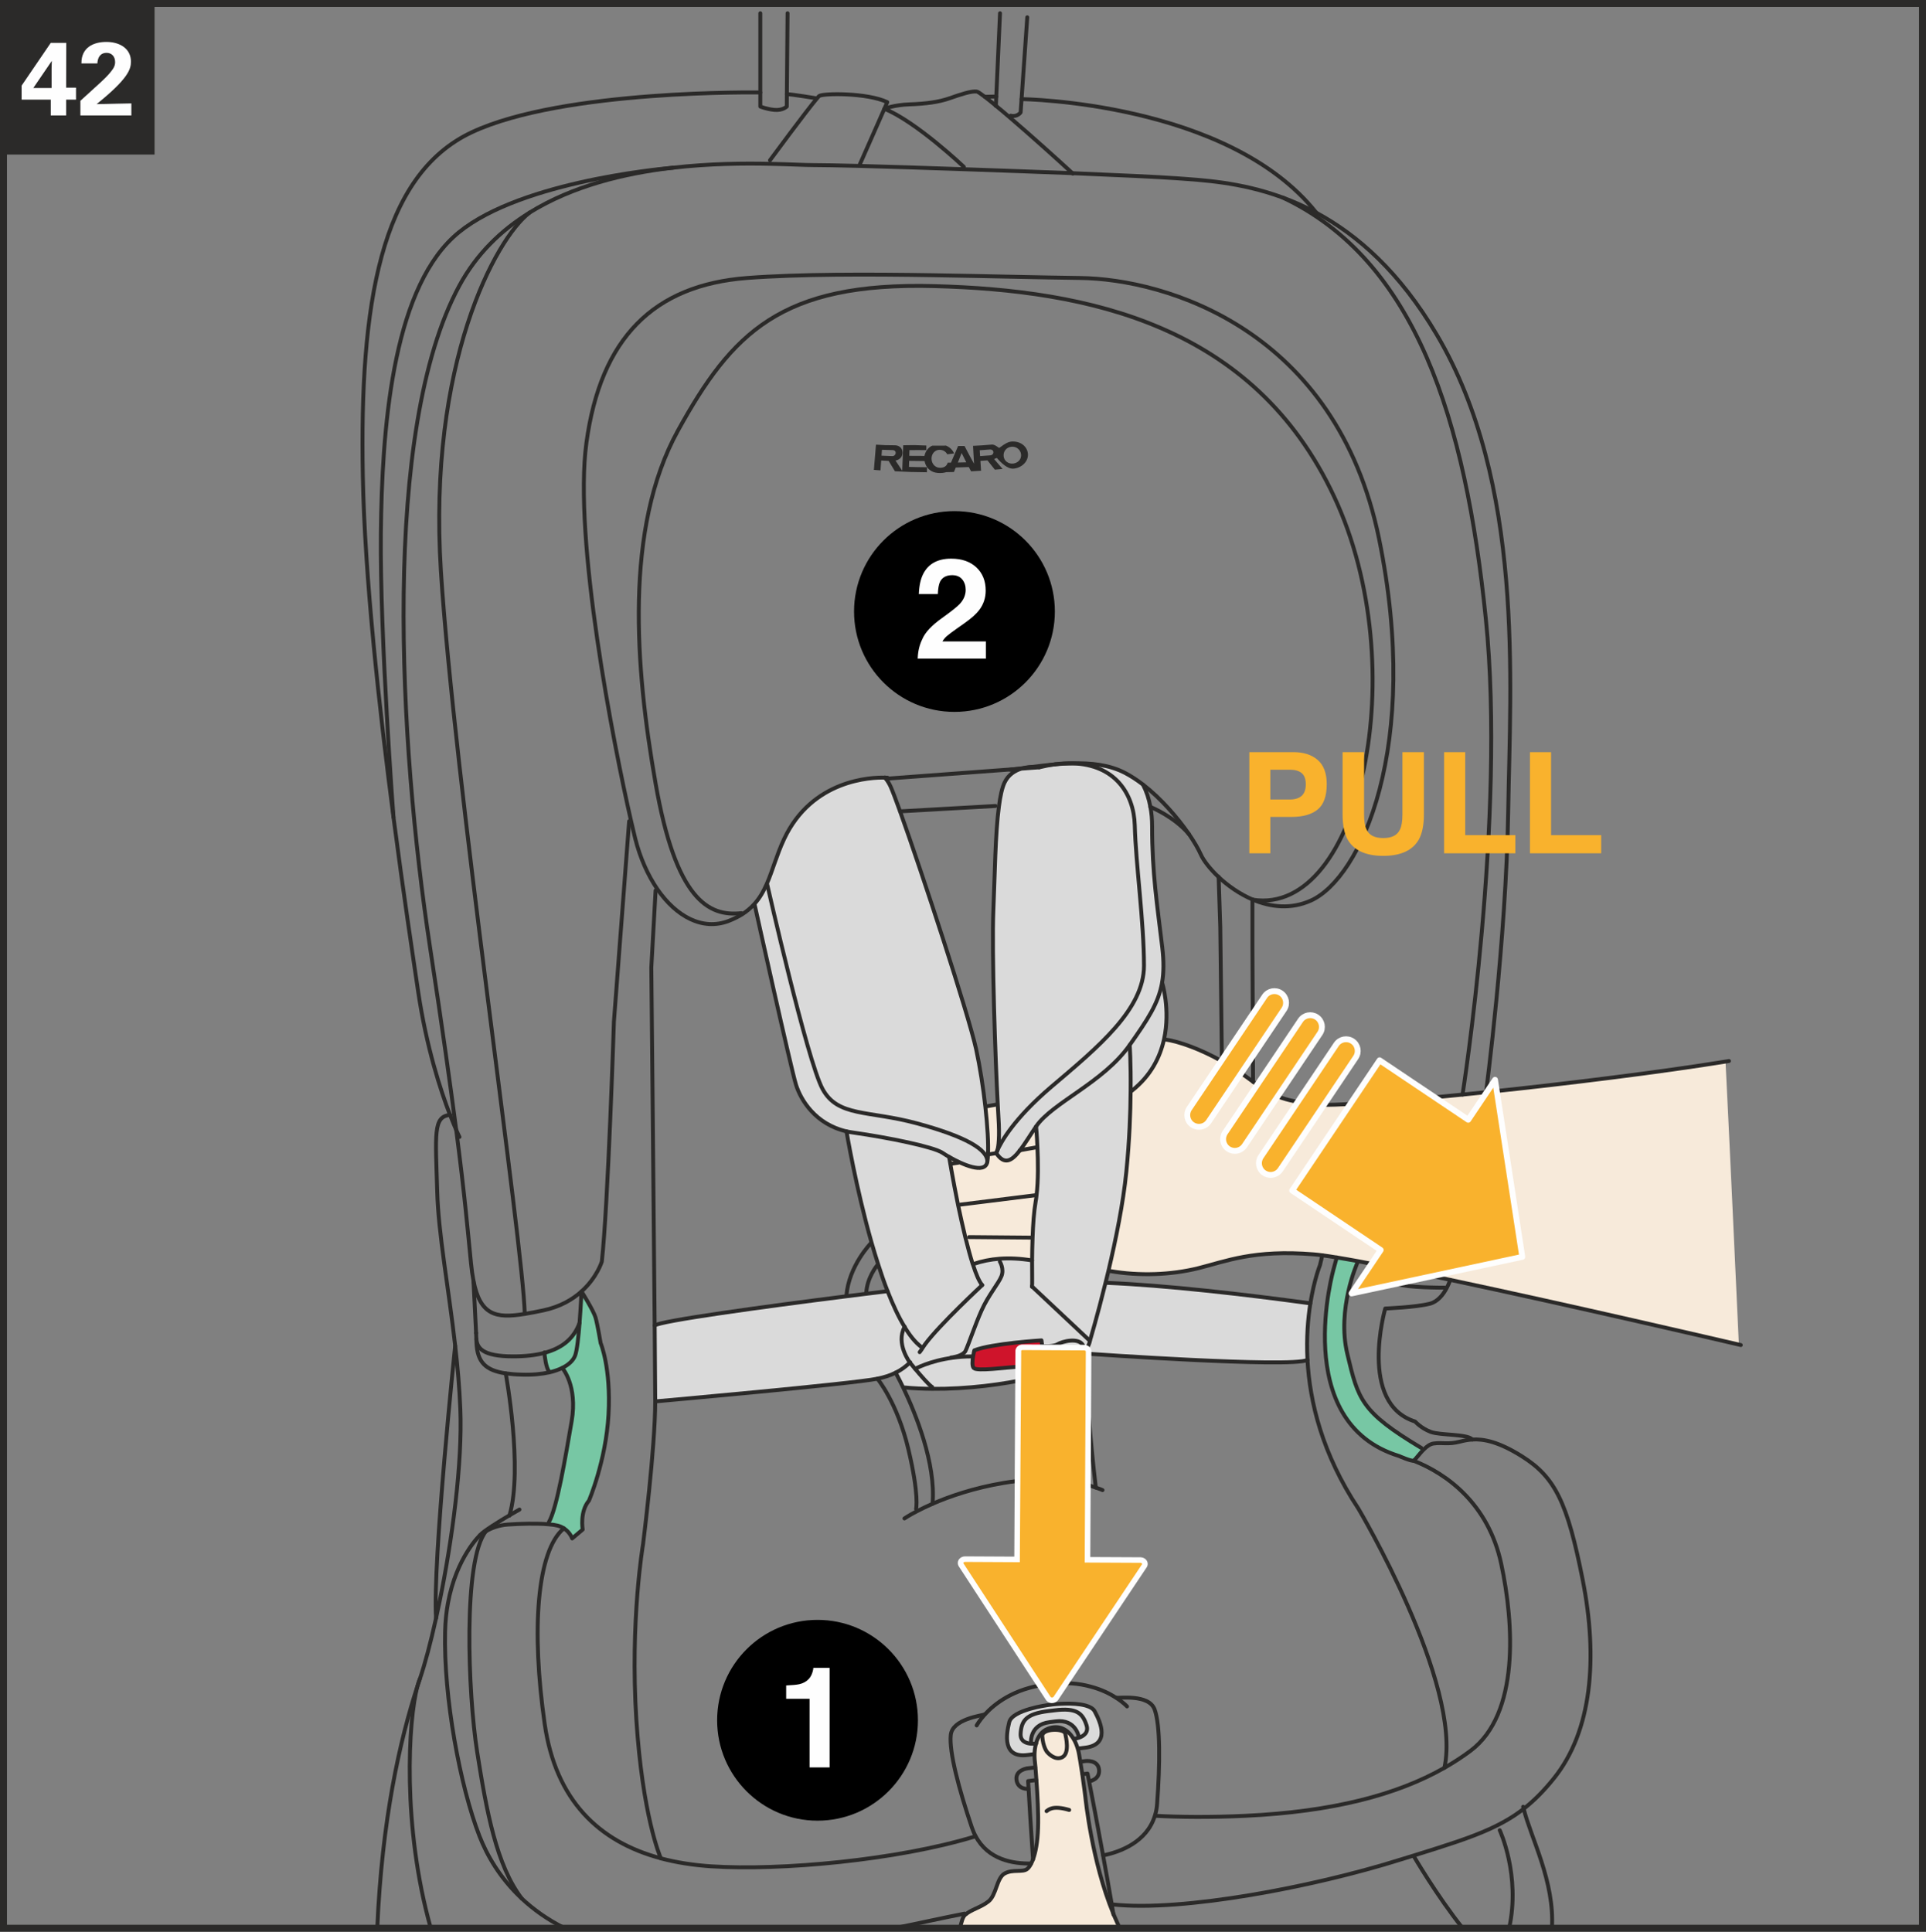 <?xml version="1.0" encoding="UTF-8"?>
<!DOCTYPE svg PUBLIC "-//W3C//DTD SVG 1.1//EN" "http://www.w3.org/Graphics/SVG/1.1/DTD/svg11.dtd">
<!-- Creator: CorelDRAW 2018 (64-Bit) -->
<svg xmlns="http://www.w3.org/2000/svg" xml:space="preserve" width="65.325mm" height="65.525mm" version="1.1" style="shape-rendering:geometricPrecision; text-rendering:geometricPrecision; image-rendering:optimizeQuality; fill-rule:evenodd; clip-rule:evenodd"
viewBox="0 0 3094.63 3104.11"
 xmlns:xlink="http://www.w3.org/1999/xlink">
 <rect x="0" y="0" width="3094.63" height="3104.11" fill="#808080" stroke="none"/>
 <defs>
  <style type="text/css">
   <![CDATA[
    .str3 {stroke:#2B2A29;stroke-width:11.18;stroke-miterlimit:4}
    .str0 {stroke:#2B2A29;stroke-width:6.27;stroke-linecap:round;stroke-linejoin:round;stroke-miterlimit:10}
    .str1 {stroke:#2B2A29;stroke-width:6.27;stroke-linecap:round;stroke-linejoin:round;stroke-miterlimit:4}
    .str2 {stroke:#FEFEFE;stroke-width:9.41;stroke-linecap:round;stroke-linejoin:round;stroke-miterlimit:10}
    .fil10 {fill:none}
    .fil5 {fill:none;fill-rule:nonzero}
    .fil9 {fill:#2B2A29}
    .fil7 {fill:#FEFEFE;fill-rule:nonzero}
    .fil0 {fill:#DADADA;fill-rule:nonzero}
    .fil4 {fill:#9E9E9D;fill-rule:nonzero}
    .fil11 {fill:#2B2A29;fill-rule:nonzero}
    .fil1 {fill:#F7EADA;fill-rule:nonzero}
    .fil8 {fill:#F9B22D;fill-rule:nonzero}
    .fil6 {fill:black;fill-rule:nonzero}
    .fil2 {fill:#CF142B;fill-rule:nonzero}
    .fil3 {fill:#77C7A4;fill-rule:nonzero}
   ]]>
  </style>
 </defs>
 <g id="Слой_x0020_1">
  <path class="fil0" d="M1321.5 1749.63c24.47,45.66 73.52,34.24 152.05,55.57 78.41,21.2 114.41,42.41 112.79,62.1 -4.03,20.2 -40.53,3.64 -61.35,-8.27 -4.39,-2.51 -8.03,-4.77 -10.55,-6.54 -14.8,-9.78 -86.68,-24.45 -143.89,-32.6 -3.51,-0.5 -7.02,-1.14 -10.41,-1.89 -50.05,-11.53 -73.51,-50.44 -81.17,-75.02 -8.16,-26.09 -66.37,-288.92 -66.37,-288.92l-1 -0.87c8.91,-9.66 15.18,-20.83 20.46,-32.87l0.5 0.25c0,0 64.36,283.27 88.94,329.06z"/>
  <path class="fil0" d="M1583.19 1778.11c3.51,31.23 5.15,59.46 4.26,77.03 -0.12,5.01 -0.5,9.04 -1.12,12.17 1.62,-19.69 -34.37,-40.9 -112.79,-62.1 -78.54,-21.33 -127.59,-9.91 -152.05,-55.57 -24.59,-45.79 -88.94,-329.06 -88.94,-329.06l-0.5 -0.25c9.41,-21.46 15.68,-46.16 27.73,-71.88 45.04,-96.35 141.13,-99.49 162.21,-98.85 0.5,0.5 1,1.12 1.39,1.76 3.01,3.76 5.51,8.02 7.64,12.67 3.15,7.02 8.41,21.07 15.19,39.76 35.13,97.87 109.77,325.8 122.18,382.01 6.28,28.86 11.41,62.1 14.8,92.34z"/>
  <path class="fil0" d="M1689.33 1746.25c-61.1,51.94 -81.42,89.94 -86.82,102.36 1.76,-6.27 3.89,-21.07 1.76,-53.31 -0.37,-5.15 -0.75,-12.17 -1.12,-20.57 -3.76,-70.88 -9.91,-244.13 -7.02,-312.89 2.37,-55.82 3.01,-122.07 8.91,-165.97 2.12,-16.56 5.01,-29.85 9.02,-38.39 6.15,-12.8 16.68,-19.19 26.97,-22.33l28.59 -2.14c8.79,-2.12 17.06,-3.76 25.1,-4.77 0.25,-0.12 0.5,-0.12 0.87,-0.12 9.16,-0.75 18.31,-1.38 27.61,-1.52 68.37,1.89 98.74,49.07 100.1,99.63 1.64,62.1 14.81,155.17 14.81,225.56 0,70.24 -73.65,130.72 -148.79,194.45z"/>
  <path class="fil0" d="M1838.12 1551.79c0,-70.38 -13.17,-163.46 -14.81,-225.57 -1.37,-50.55 -31.74,-97.73 -100.1,-99.6 2.79,-0.09 5.57,-0.13 8.35,-0.14 26.85,-0.06 53.06,3.7 75.45,15.19 10.04,5.13 20.07,11.79 29.73,19.19l-0.12 0.14c5.4,10.41 9.41,22.33 11.8,35.63 1.87,9.66 2.76,20.07 2.76,31.23 0,75.14 8.15,125.83 16.31,194.45 2.62,22.33 2.51,40.4 -0.25,56.57 -5.9,33.63 -23.35,59.6 -52.08,100.37 -42.51,60.47 -124.19,92.45 -150.41,130.84 -9.66,14.17 -18.06,28.11 -25.85,38.27 -13.42,17.43 -24.95,24.33 -38.14,4.63 0,0 0.75,-0.87 1.5,-3.88 0.13,-0.14 0.13,-0.39 0.25,-0.5 5.4,-12.42 25.72,-50.44 86.82,-102.38 75.15,-63.73 148.79,-124.19 148.79,-194.45z"/>
  <path class="fil0" d="M1658.59 1232.39c11.55,-1.5 23.72,-3.01 36.13,-4.15 -8.04,1 -16.31,2.64 -25.08,4.78 0,0 -4.53,-0.75 -11.05,-0.63z"/>
  <path class="fil0" d="M1658.59 1232.39c6.52,-0.11 11.05,0.63 11.05,0.63l-28.61 2.12c1,-0.36 2.14,-0.62 3.26,-0.87 4.65,-0.63 9.41,-1.26 14.31,-1.89z"/>
  <path class="fil0" d="M1658.59 1232.39c-4.9,0.63 -9.66,1.26 -14.31,1.89 5.15,-1.26 10.16,-1.75 14.31,-1.89z"/>
  <path class="fil0" d="M1644.29 1234.28c-1.14,0.25 -2.25,0.5 -3.26,0.89l-10.29 0.75c4.4,-0.5 8.91,-1 13.55,-1.63z"/>
  <path class="fil1" d="M1659.85 2987.73c4.01,-10.91 7.27,-27.23 8.02,-49.8 0.89,-22.58 -0.87,-54.45 -2.62,-77.53 -0.5,-8.16 -1.14,-15.19 -1.5,-20.32 -0.5,-5.53 -0.89,-8.91 -0.89,-8.91 0,0 -0.75,-5.15 -0.62,-12.42 0.12,-5.03 0.75,-11.04 2.37,-17.06 2.64,-9.8 8.04,-19.46 18.95,-23.72 18.31,-7.29 32.6,1.37 41.51,16.42 2.77,4.65 5.03,10.05 6.65,15.69 0.89,2.88 1.63,5.88 2.14,9.02 0.62,3.76 1.37,7.66 2.01,11.8 1.14,6.52 2.14,13.42 3.14,20.07 2.88,19.93 5.01,37.5 5.01,37.5 0,0 10.16,102.5 44.79,186.42 0.75,1.89 1.5,3.64 2.25,5.4 2.69,6.26 5.37,12.33 8.03,18.19l-256.6 0c2.16,-9.48 4.24,-17.58 7.69,-21.09 0.38,-0.36 0.63,-0.62 1,-0.75 8.91,-8.16 24.21,-11.28 36.77,-21.08 13.17,-10.16 13.17,-37.75 26.22,-45.04 13.04,-7.27 29.1,-1.37 36.25,-7.27 2.14,-1.64 4.26,-4.51 6.4,-8.66 1,-1.89 2,-4.26 3.01,-6.9zm23.72 -171.25c0,0 11.78,13.55 23.58,7.03 11.92,-6.65 5.52,-32.49 4.51,-37.64 -1.87,-9.04 -37.75,-8.66 -37,4.01 1.12,17.18 7.66,25.84 8.91,26.59z"/>
  <path class="fil0" d="M1777.9 2061.38c93.84,3.89 220.8,18.31 327.56,32.99 -3.89,24.46 -6.52,55.45 -4.65,90.96 -27.34,12.92 -353.39,-10.04 -353.39,-10.04l-6.77 -1.39c3.01,-3.37 5.13,-6.38 6.77,-9.14 3.51,-6.15 3.76,-10.18 3.76,-10.18 0,0 11.92,-39.5 25.22,-93.59l1.5 0.38z"/>
  <path class="fil0" d="M1816.66 1752.89c0.5,-45.54 -1.51,-73.63 -1.51,-73.63 28.73,-40.78 46.16,-66.75 52.06,-100.37 0,0 13.67,42.92 3.15,91.08 -6.27,28.48 -20.96,58.59 -51.94,82.92l-1.75 0z"/>
  <path class="fil2" d="M1565.5 2169.9c28.61,-11.17 107.9,-16.06 107.9,-16.06 0,0 0.62,4.15 1.25,9.29 0.75,7.27 1.51,16.31 0.5,18.32 -1.39,3.01 -7.03,9.41 -22.46,12.67 -3.51,0.75 -7.66,1.25 -12.3,1.62 -24.95,1.75 -70.37,8.04 -75.77,2.64 -3.01,-3.01 -2.25,-11.55 -1.12,-18.57 0.87,-5.51 2,-9.91 2,-9.91z"/>
  <path class="fil3" d="M956.93 2117.34c3.26,11.55 8.16,40.89 8.16,40.89 0,0 16.81,39.64 12.67,114.66 -4.15,74.91 -31.49,138.51 -31.49,138.51 -15.06,17.81 -10.04,46.41 -10.04,46.41l-16.93 14.31c0,0 -3.26,-9.91 -13.31,-16.19 -2.76,-1.87 -6.02,-3.38 -9.91,-4.38 -4.01,-1 -8.91,-1.75 -14.56,-2.14l0.38 -3.51c13.05,-22.33 26.84,-105.5 36.63,-162.46 9.78,-57.08 -15.06,-85.18 -15.06,-85.18l-0.11 -0.13c11.03,-5.38 18.06,-12.53 20.82,-20.19 3.01,-8.29 5.4,-30.48 7.02,-52.2 2,-25.72 3.14,-50.55 3.14,-50.55 0,0 19.32,30.73 22.58,42.15z"/>
  <path class="fil0" d="M1479.95 2164.13c-9.28,-7.02 -18.19,-18.07 -26.47,-31.99 -9.78,-15.95 -18.82,-35.63 -27.34,-57.34 -5.28,-13.42 -10.16,-27.59 -14.8,-42.15 -3.76,-11.67 -7.4,-23.58 -10.8,-35.38 -25.47,-89.33 -40.4,-179.27 -40.4,-179.27 3.39,0.75 6.9,1.39 10.41,1.89 57.2,8.15 129.1,22.82 143.89,32.6 2.51,1.77 6.15,4.03 10.55,6.54 0,0 5.9,35.5 14.42,77.39 3.51,16.81 7.54,34.76 11.67,51.82 3.89,15.68 7.91,30.6 11.91,43.27l0.13 0c5.02,15.81 10.16,27.97 15.06,33.51 0,0 -68.75,63.86 -91.58,94.84 -1.51,2.12 -2.64,3.76 -3.64,5.26l-3.01 -1z"/>
  <path class="fil0" d="M1639.9 2785.75c-0.75,12.55 9.16,15.56 16.68,16.18 3.78,0.25 6.9,0 8.04,-0.25 -1.64,6.04 -2.26,12.05 -2.39,17.06l-0.87 0c-3.28,0.38 -6.79,0.89 -10.8,1.39 -40.03,5.01 -33.88,-32.99 -28.98,-52.81 4.89,-19.95 62.35,-27.48 62.35,-27.48l7.77 -1c0,0 32.49,-3.89 52.83,1.87 6.64,1.89 12.03,4.76 14.43,9.29 9.66,17.94 24.97,53.18 -15.06,58.33 -4.01,0.5 -7.77,1 -11.16,1.39l-1 0.37c-1.64,-5.65 -3.89,-11.03 -6.65,-15.68l0.5 -0.25c0,0 3.76,-0.39 8.15,-1.89 7.15,-2.51 15.81,-8.02 12.05,-19.94 -6.28,-19.2 -15.56,-28.48 -51.44,-23.96l-10.55 1.25c-35.88,4.51 -42.65,15.93 -43.9,36.13z"/>
  <path class="fil0" d="M1462.01 2189.47c0,0 -23.21,-30.37 -8.52,-57.34 8.27,13.94 17.18,24.97 26.45,32.01l3.03 1c1,-1.5 2.12,-3.14 3.62,-5.28 22.85,-30.99 91.59,-94.85 91.59,-94.85 -4.9,-5.51 -10.03,-17.68 -15.06,-33.49l1.75 -0.62c12.55,-4.28 26.22,-7.15 41.41,-8.29l0.25 4.64c0,0 7.15,11.55 2.62,23.21 -4.38,11.53 -21.32,31.11 -31.99,55.2 -10.78,24.08 -21.46,56.2 -25.84,65.11 -3.39,6.63 -14.81,9.28 -20.2,10.28l0.13 0.63c-37.88,5.02 -60.85,17.94 -60.85,17.94 -4.89,-5.77 -8.4,-10.16 -8.4,-10.16z"/>
  <path class="fil0" d="M1451.72 2230.74c-7.4,-15.56 -12.67,-24.97 -12.67,-24.97 8.77,-4.26 16.06,-9.66 22.96,-16.31 0,0 3.51,4.4 8.39,10.16 9.04,10.8 22.85,26.72 27.36,29.11l0 3.01c-15.06,-0.12 -29.73,-0.75 -43.65,-2.14l-2.39 1.13z"/>
  <path class="fil3" d="M903.37 2198.13c-5.77,2.89 -12.67,5.26 -20.71,7.15l-0.12 -1.14c-5.26,-5.26 -7.54,-26.09 -7.79,-30.23 30.25,-8.02 47.93,-24.46 56.45,-48.16 -1.62,21.69 -4.01,43.91 -7.02,52.18 -2.76,7.66 -9.78,14.81 -20.82,20.2z"/>
  <path class="fil0" d="M1565.5 2169.9c0,0 -1.13,4.4 -2,9.91l-2.39 -0.12c-10.78,0 -20.69,0.75 -29.85,2l-0.13 -0.63c5.4,-1 16.81,-3.64 20.2,-10.28 4.38,-8.91 15.06,-41.03 25.84,-65.11 10.66,-24.1 27.61,-43.67 31.99,-55.2 4.53,-11.66 -2.62,-23.21 -2.62,-23.21l-0.25 -4.64c15.68,-1.12 32.86,-0.37 52.06,2.76 0,22.34 0.37,39.39 -0.13,41.78l-0.12 0 0.12 0.13 92.97 87.3c0,0 -0.25,4.01 -3.76,10.16l-7.15 -2.88c-7.15,-13.44 -33.87,-6.28 -41.03,-1.77 -7.15,4.39 -24.59,3.02 -24.59,3.02 -0.63,-5.14 -1.25,-9.29 -1.25,-9.29 0,0 -79.28,4.89 -107.9,16.06z"/>
  <path class="fil1" d="M2772.49 1705.85c4.64,89.69 16.14,338.98 21.44,454.26l0 0.51c-30.32,-7.06 -273.27,-63.61 -463.77,-104 -40.28,-8.66 -78.17,-16.44 -111.29,-22.96 -13.3,-2.64 -25.72,-5.01 -37.25,-7.15 -12.44,-2.25 -23.72,-4.26 -33.76,-5.9 -8.77,-1.37 -16.56,-2.62 -23.2,-3.51 -5.4,-0.63 -9.91,-1.26 -13.8,-1.5 -96.59,-7.91 -141.02,11.16 -185.29,22.21 -44.42,11.03 -95.09,12.67 -141.13,4.76l-3.28 -1.14c11.68,-49.55 23.6,-107.87 28.61,-158.56 5.01,-50.19 6.65,-95.22 6.9,-129.97l1.75 0c30.99,-24.33 45.66,-54.45 51.94,-82.92l1.26 0.25c23.44,3.26 57.82,16.06 91.7,35 14.17,7.9 28.22,16.95 41.39,26.72 3.01,2.27 5.9,4.39 8.66,6.28l0 0.12c37.88,27.36 53.58,30.48 102.25,36.38 23.46,2.89 118.42,-4.15 234.36,-15.81 12.28,-1.25 24.95,-2.51 37.75,-3.88 131.98,-13.8 282.77,-32.62 384.77,-49.18z"/>
  <path class="fil0" d="M1462.01 2189.47c-6.9,6.65 -14.17,12.05 -22.96,16.31 -8.16,4.15 -17.57,7.27 -29.23,9.66 -39.26,8.16 -357.04,36.5 -357.04,36.5 0,-17.06 -0.36,-62.22 -0.87,-121.93 7.27,-7.27 176.63,-30.48 308.24,-47.05 10.91,-1.38 21.57,-2.76 31.85,-4.01 11.91,-1.39 23.35,-2.89 34.13,-4.15 8.54,21.71 17.56,41.39 27.36,57.32 -14.69,26.97 8.52,57.34 8.52,57.34z"/>
  <path class="fil1" d="M1524.99 1859.03c20.82,11.91 57.34,28.48 61.35,8.27 0.62,-3.13 1,-7.13 1.12,-12.17l13.31 -2.12c13.17,19.69 24.71,12.79 38.14,-4.65l26.09 -4.65 1.89 -0.11c1.14,22.69 1.51,52.94 -1.38,77.02l-0.87 -0.13 -121.31 15.19 -3.89 0.75c-8.52,-41.92 -14.42,-77.41 -14.42,-77.41z"/>
  <path class="fil3" d="M2283.72 2326.72l4.15 2.25c-8.04,7.79 -14.31,17.57 -16.81,18.2 -3.89,1 -23.21,-7.54 -23.21,-7.54 -176.13,-54.06 -104.75,-301.59 -104.75,-301.59l4.76 -17.43c10.04,1.62 21.32,3.63 33.76,5.9l-0.38 2.12c0,0 -33.74,74.52 -16.31,147.28 17.45,72.77 21.57,92.59 118.81,150.79z"/>
  <path class="fil0" d="M1815.16 1679.26c0,0 2,28.11 1.51,73.63 -0.25,34.76 -1.89,79.8 -6.9,129.97 -5.02,50.69 -16.93,109.03 -28.59,158.59 -1.64,6.76 -3.15,13.28 -4.78,19.57 -13.29,54.06 -25.2,93.59 -25.2,93.59l-92.97 -87.32c0.13,-0.12 0,-0.12 0,-0.12 0.5,-2.39 0.13,-19.46 0.13,-41.78 0.12,-11.29 0.25,-23.96 0.75,-36.63 0.75,-20.7 2.12,-41.53 4.88,-57.45 0.63,-3.39 1.14,-6.9 1.52,-10.66 2.88,-24.08 2.51,-54.33 1.37,-77.02 -0.75,-19.46 -2.12,-33.51 -2.12,-33.51 26.21,-38.39 107.88,-70.38 150.41,-130.84z"/>
  <path class="fil0" d="M1747.41 2164.76c-1.64,2.76 -3.76,5.77 -6.77,9.16 -4.15,4.51 -9.79,9.66 -17.57,14.81l0 0.12c-3.89,2.51 -8.15,5.14 -13.18,7.78 -11.53,6.27 -30.1,12.28 -52.81,17.68l-4.4 -20.19c15.44,-3.27 21.1,-9.66 22.46,-12.68 1,-2.01 0.25,-11.03 -0.5,-18.32 0,0 17.45,1.39 24.58,-3.01 7.15,-4.51 33.88,-11.66 41.03,1.76l7.15 2.89z"/>
  <path class="fil0" d="M1745.78 2772.32c3.76,11.92 -4.9,17.43 -12.05,19.95l-0.25 -0.75c0,0 -4.26,-29.62 -37.38,-25.47l-9.66 1.26c-33.1,4.13 -29.85,33.88 -29.85,33.88l0 0.75c-7.54,-0.64 -17.45,-3.65 -16.69,-16.2 1.25,-20.19 8.03,-31.6 43.92,-36.13l10.53 -1.26c35.88,-4.51 45.18,4.78 51.44,23.97z"/>
  <path class="fil4" d="M1733.49 2791.52l0.25 0.75c-4.39,1.51 -8.15,1.89 -8.15,1.89l-0.5 0.25c-8.91,-15.06 -23.21,-23.72 -41.53,-16.45 -10.91,4.28 -16.32,13.94 -18.94,23.72 -1.14,0.25 -4.26,0.5 -8.04,0.25l0 -0.75c0,0 -3.26,-29.73 29.86,-33.87l9.66 -1.26c33.12,-4.15 37.39,25.47 37.39,25.47z"/>
  <path class="fil1" d="M1711.66 2785.87c1,5.15 7.4,30.99 -4.51,37.64 -11.8,6.52 -23.6,-7.02 -23.6,-7.02 -1.26,-0.75 -7.77,-9.41 -8.89,-26.6 -0.77,-12.67 35.11,-13.04 37,-4.01z"/>
  <path class="fil1" d="M1666.87 1843.6l-1.89 0.13 -26.09 4.63c7.77,-10.16 16.18,-24.08 25.84,-38.25 0,0 1.39,14.04 2.14,33.49z"/>
  <path class="fil1" d="M1664.61 1920.5l0.89 0.13c-0.38,3.76 -0.89,7.27 -1.52,10.66 -2.76,15.93 -4.13,36.75 -4.88,57.46l-1 0 -100.99 -0.89 -6.04 0.38c-4.13,-17.06 -8.14,-35.01 -11.66,-51.83l3.89 -0.75 121.31 -15.17z"/>
  <path class="fil1" d="M1658.09 1988.75l1 0c-0.5,12.67 -0.62,25.34 -0.75,36.63 -19.2,-3.14 -36.38,-3.89 -52.06,-2.76 -15.19,1.12 -28.86,4.01 -41.39,8.27l-1.77 0.63 -0.12 0c-4.01,-12.67 -8.02,-27.61 -11.91,-43.28l6.02 -0.38 100.99 0.89z"/>
  <path class="fil0" d="M1652.69 2194.11l4.4 20.2c-44.04,10.41 -103.75,17.93 -159.33,17.43l0 -3.01c-4.51,-2.39 -18.31,-18.31 -27.34,-29.11 0,0 22.96,-12.92 60.85,-17.93 9.16,-1.26 19.07,-2.01 29.85,-2.01l2.39 0.12c-1.13,7.03 -1.89,15.56 1.12,18.57 5.4,5.4 50.82,-0.87 75.77,-2.62 4.65,-0.39 8.79,-0.89 12.3,-1.64z"/>
  <path class="fil1" d="M1604.27 1795.3c2.14,32.24 0,47.05 -1.75,53.31 -0.13,0.13 -0.13,0.38 -0.25,0.5 -1.14,2.52 -1.51,3.89 -1.51,3.89l-13.3 2.14c0.89,-17.57 -0.75,-45.79 -4.26,-77.03l1.62 -0.25 17.45 -3.15 0.87 0c0.38,8.41 0.75,15.42 1.14,20.57z"/>
  <path class="fil5 str0" d="M1237.2 257.5c0,0 58.59,-79.53 75.27,-99.1 1.75,-2.26 3.14,-3.64 3.76,-4.15 6.29,-4.51 77.16,-5.4 109.4,9.91l-4.64 10.66 -39.26 88.94"/>
  <path class="fil5 str0" d="M1600.13 169.93c6.65,5.4 14.06,11.66 21.83,18.31 35.13,30.12 78.53,69.12 101.12,90.08 0.25,0.25 0.37,0.5 0.62,0.62"/>
  <path class="fil5 str0" d="M1548.7 268.16c0,0 -76.41,-72.63 -127.71,-93.34 0,0 15.44,-6.27 40.64,-7.15 25.1,-0.87 46.68,-3.51 64.61,-9.91 17.94,-6.26 34.12,-11.66 43.03,-10.66 1.63,0.13 6.26,3.26 13.05,8.4 4.89,3.76 10.91,8.66 17.81,14.31"/>
  <path class="fil5 str0" d="M2349.96 1758.91c0,0 70.13,-444.22 37.39,-764.63 -32.74,-320.16 -112.27,-575.45 -326.31,-676.81"/>
  <path class="fil5 str0" d="M850.93 341.67c-54.45,41.53 -163.71,242.63 -142.52,575.84 21.34,333.45 131.98,1079.9 134.75,1193.8"/>
  <path class="fil5 str0" d="M780.92 2460.45c-6.02,3.39 -9.54,6.27 -9.54,6.27 5.28,-6.39 30.37,-21.83 47.3,-31.85 9.16,-5.4 15.94,-9.16 15.94,-9.16"/>
  <path class="fil5 str0" d="M765.37 2151.71c0.13,2.25 0.13,4.4 0.25,6.52 1.38,30.62 14.67,43.92 46.91,48.68 7.4,1 15.69,1.76 25.1,2 17.56,0.63 32.62,-0.89 45.04,-3.64 8.02,-1.87 14.92,-4.26 20.69,-7.15 11.04,-5.38 18.06,-12.53 20.82,-20.19 3.03,-8.29 5.4,-30.48 7.03,-52.19 2.01,-25.72 3.13,-50.56 3.13,-50.56 0,0 19.32,30.74 22.6,42.15 3.25,11.55 8.15,40.9 8.15,40.9 0,0 16.8,39.64 12.67,114.66 -4.15,74.9 -31.48,138.51 -31.48,138.51 -15.06,17.82 -10.04,46.41 -10.04,46.41l-16.93 14.3c0,0 -3.27,-9.91 -13.3,-16.17 -2.76,-1.89 -6.02,-3.4 -9.91,-4.4 -4.01,-1 -8.91,-1.76 -14.56,-2.14 -18.94,-1.75 -44.91,-1 -65.61,0.38 -14.92,1 -27.09,6.15 -34.88,10.53"/>
  <path class="fil5 str0" d="M760.73 2057.87c0,0 2.51,47.18 4.26,84.18"/>
  <path class="fil5 str0" d="M764.99 2142.05c0.13,3.14 0.13,6.4 0.38,9.66 1.37,13.8 8.77,27.86 59.08,27.86 19.7,0 36.38,-1.89 50.3,-5.65 30.23,-8.04 47.93,-24.46 56.45,-48.18"/>
  <path class="fil5 str0" d="M1462.51 2188.97c-0.13,0.13 -0.38,0.38 -0.5,0.5 -6.9,6.65 -14.17,12.05 -22.96,16.31 -8.16,4.15 -17.57,7.27 -29.23,9.66 -39.26,8.16 -357.04,36.5 -357.04,36.5"/>
  <path class="fil5 str0" d="M1578.18 2065.02c0,0 -68.75,63.86 -91.58,94.84 -1.5,2.14 -2.64,3.76 -3.64,5.26 -1.62,2.64 -2.88,4.65 -5.26,7.66"/>
  <path class="fil5 str0" d="M1051.9 2130.01c7.27,-7.27 176.63,-30.48 308.24,-47.05 10.91,-1.39 21.58,-2.76 31.87,-4.01 11.91,-1.38 23.33,-2.89 34.11,-4.15"/>
  <path class="fil5 str0" d="M1081.51 269.54c58.46,-6.76 113.29,-7.15 155.55,-6.27 31.24,0.62 55.7,2.01 69.76,2.01 14.17,0 40.53,0.5 74.77,1.37 45.54,1.26 104.75,3.03 166.97,5.28 58.46,2 119.69,4.26 174.51,6.38 75.02,3.15 138.38,6.04 167.36,8.16 40.89,3.03 102.36,5.9 170.23,30.87 0.13,0 0.25,0.13 0.38,0.13 17.68,6.52 35.75,14.54 54.06,24.45 65.74,35.38 133.98,94.98 193.71,196.34 140.63,238.61 117.78,557.38 114.52,765.02 -3.26,207.62 -35.63,451.75 -35.63,451.75"/>
  <path class="fil5 str0" d="M1010.88 1319.58l-24.46 322.16c0,0 -9.41,295.44 -19.44,385.52 0,0 -7.66,25.47 -32.62,47.93 -14.17,12.78 -34.13,24.7 -61.47,30.48 -10.8,2.25 -20.71,4.26 -29.73,5.65 -47.18,7.77 -71.65,1.75 -82.42,-53.45 -1.51,-8.04 -2.89,-17.2 -3.89,-27.48 -5.65,-56.59 -10.16,-109.78 -23.83,-214.79 -9.04,-69.49 -21.96,-161.96 -42.03,-293.3 -50.19,-329.31 -78.42,-831.13 47.04,-1063.22 27.73,-51.19 67.25,-89.33 112.91,-117.42 0,0 0,-0.13 0.13,-0.13 68.99,-42.79 152.05,-62.85 228.83,-71.88"/>
  <path class="fil5 str0" d="M1053.41 1430.86l-6.9 123.82c0,0 3.76,371.96 5.4,575.33 0.5,59.71 0.87,104.87 0.87,121.93 0,75.02 -19.57,229.58 -19.57,229.58 0,0 -20.94,122.45 -10.78,281.4 10.03,154.42 37.75,219.53 39.39,223.17"/>
  <path class="fil5 str0" d="M1694.72 1228.25c-12.42,1.14 -24.59,2.64 -36.14,4.15 -4.89,0.62 -9.66,1.26 -14.3,1.87 -4.63,0.63 -9.16,1.14 -13.54,1.64 -2.64,0.37 -5.03,0.62 -7.54,0.87"/>
  <path class="fil5 str0" d="M1426.13 1249.7c0,0 -1.5,-0.12 -4.15,-0.12 -21.07,-0.63 -117.17,2.51 -162.21,98.85 -12.03,25.72 -18.32,50.42 -27.73,71.88 -5.26,12.05 -11.53,23.21 -20.44,32.87 -5.4,5.9 -11.68,11.28 -19.21,16.06 -6.27,3.88 -13.3,7.4 -21.32,10.53 -42.15,16.31 -84.43,-6.9 -114.8,-50.92 -15.42,-22.6 -27.84,-50.44 -35.63,-81.43 -1.87,-7.54 -4.13,-16.95 -6.63,-27.97 -28.36,-123.82 -92.84,-453.39 -71.77,-607.96 22.83,-168.34 107.9,-253.4 258.31,-264.82 82.68,-6.27 194.08,-6.15 300.83,-4.4 87.19,1.39 171.25,3.64 233.72,4.4 138.88,1.64 411.86,83.43 480.61,418.51 68.62,335.08 -29.48,545.97 -109.51,581.98 -32.12,14.42 -64.61,10.53 -92.97,-1.39 -21.45,-9.04 -40.53,-22.71 -55.2,-36.38 -14.17,-13.42 -24.33,-26.72 -28.48,-36.13 -4.15,-9.16 -10.66,-20.57 -19.19,-32.87 -18.06,-26.34 -44.67,-57.07 -73.65,-79.53 -9.66,-7.4 -19.69,-14.06 -29.73,-19.19 -24.71,-12.68 -54.06,-15.94 -83.79,-15.06 -9.29,0.12 -18.45,0.75 -27.61,1.5"/>
  <path class="fil5 str1" d="M2013.25 1445.79c-0.25,0 -0.63,-0.12 -0.89,-0.12l0 74 1 218.55"/>
  <path class="fil5 str0" d="M1191.16 1467.37c-52.81,5.9 -105.14,-21.83 -137.74,-208.25 -32.76,-186.29 -50.69,-410.23 35.88,-567.18 86.68,-156.93 165.21,-238.73 411.97,-232.2 246.9,6.52 513.36,62.09 642.45,338.47 128.97,275.74 41.65,674.17 -130.47,647.58"/>
  <path class="fil5 str0" d="M1421.86 1249.33c0.12,0.14 0.12,0.14 0.12,0.25 0.52,0.5 1.02,1.14 1.38,1.76 3.01,3.76 5.52,8.04 7.66,12.67 3.14,7.03 8.41,21.07 15.17,39.77 35.13,97.85 109.78,325.8 122.2,382.01 6.27,28.85 11.42,62.09 14.81,92.34 3.51,31.23 5.13,59.46 4.26,77.02 -0.14,5.02 -0.5,9.02 -1.14,12.17 -4.01,20.19 -40.51,3.62 -61.35,-8.29 -4.38,-2.51 -8.02,-4.77 -10.53,-6.52 -14.81,-9.78 -86.69,-24.47 -143.89,-32.62 -3.51,-0.5 -7.04,-1.12 -10.41,-1.87 -50.05,-11.55 -73.52,-50.44 -81.17,-75.02 -8.15,-26.1 -66.36,-288.92 -66.36,-288.92"/>
  <path class="fil5 str0" d="M1232.56 1420.57c0,0 64.36,283.27 88.94,329.06 24.47,45.66 73.52,34.25 152.05,55.57 78.41,21.21 114.41,42.41 112.79,62.1"/>
  <line class="fil5 str0" x1="1446.2" y1="1303.78" x2="1599.39" y2= "1295.12" />
  <path class="fil5 str0" d="M1602.52 1848.62c1.75,-6.27 3.89,-21.07 1.75,-53.31 -0.36,-5.14 -0.75,-12.17 -1.12,-20.57 -3.78,-70.89 -9.91,-244.13 -7.03,-312.89 2.39,-55.82 3.01,-122.07 8.91,-165.97 2.14,-16.56 5.01,-29.86 9.04,-38.39 6.13,-12.8 16.68,-19.2 26.97,-22.35 1,-0.36 2.12,-0.62 3.26,-0.87 5.13,-1.26 10.16,-1.75 14.29,-1.89 6.54,-0.11 11.05,0.63 11.05,0.63l-28.59 2.12 -10.29 0.77 -207.38 15.42"/>
  <path class="fil5 str0" d="M1836.61 1260.99c5.4,10.41 9.41,22.33 11.8,35.63 1.87,9.66 2.76,20.07 2.76,31.24 0,75.15 8.16,125.82 16.32,194.44 2.62,22.35 2.51,40.41 -0.25,56.59 -5.9,33.62 -23.35,59.6 -52.08,100.36 -42.52,60.46 -124.19,92.47 -150.41,130.85 -9.66,14.17 -18.06,28.1 -25.85,38.25 -13.42,17.45 -24.95,24.34 -38.14,4.65 0,0 0.77,-0.89 1.52,-3.89"/>
  <path class="fil5 str0" d="M1600.76 1853.01c0,0 0.38,-1.39 1.5,-3.89 0.14,-0.12 0.14,-0.37 0.25,-0.5 5.4,-12.42 25.72,-50.42 86.82,-102.36 75.14,-63.74 148.79,-124.2 148.79,-194.44 0,-70.39 -13.18,-163.48 -14.81,-225.57 -1.38,-50.57 -31.74,-97.73 -100.12,-99.62 -8.64,-0.25 -17.8,0.13 -27.59,1.51 -0.37,0 -0.63,0 -0.89,0.13 -8.02,1 -16.29,2.64 -25.08,4.76"/>
  <path class="fil5 str0" d="M1848.27 1296.62l0.12 0c2.64,1.14 38.66,16.06 61.99,43.79"/>
  <path class="fil5 str0" d="M1867.22 1578.89c0,0 13.67,42.9 3.14,91.08 -6.28,28.48 -20.95,58.57 -51.94,82.92"/>
  <polyline class="fil5 str0" points="1958.05,1408.9 1958.05,1409.4 1960.69,1489.69 1963.31,1705.23 "/>
  <path class="fil5 str0" d="M1360.14 1818c0,0 14.92,89.95 40.39,179.27 3.4,11.8 7.04,23.72 10.8,35.38 4.63,14.56 9.53,28.73 14.79,42.15 8.54,21.71 17.57,41.39 27.36,57.34 8.28,13.92 17.18,24.95 26.47,31.99"/>
  <path class="fil5 str0" d="M1524.99 1859.03c0,0 5.9,35.5 14.42,77.41 3.51,16.79 7.54,34.74 11.67,51.81 3.89,15.68 7.9,30.6 11.93,43.28l0.12 0c5.01,15.79 10.16,27.97 15.06,33.49"/>
  <path class="fil5 str0" d="M1399.41 1997.65c0,0 -35.5,36.25 -39.39,84.18"/>
  <path class="fil5 str0" d="M1409.44 2033.28c0,0 -16.56,19.82 -17.57,44.79"/>
  <path class="fil5 str0" d="M1658.21 2067.15c0.5,-2.39 0.12,-19.45 0.12,-41.78 0.13,-11.28 0.27,-23.95 0.77,-36.63 0.75,-20.69 2.12,-41.51 4.88,-57.45 0.63,-3.38 1.13,-6.9 1.5,-10.66 2.89,-24.08 2.52,-54.31 1.39,-77.03 -0.75,-19.43 -2.14,-33.49 -2.14,-33.49"/>
  <path class="fil5 str0" d="M1658.21 2067.4c0,0 0.12,0 0,-0.13"/>
  <line class="fil5 str0" x1="1658.09" y1="2067.15" x2="1658.21" y2= "2067.29" />
  <path class="fil5 str0" d="M1815.16 1679.26c0,0 2,28.11 1.51,73.63 -0.25,34.76 -1.89,79.8 -6.9,129.97 -5.02,50.69 -16.93,109.03 -28.59,158.59 -1.64,6.76 -3.15,13.28 -4.78,19.57 -13.29,54.06 -25.2,93.59 -25.2,93.59"/>
  <path class="fil5 str0" d="M2147.86 2020.61l-4.76 17.43c0,0 -71.4,247.52 104.75,301.59 0,0 19.32,8.54 23.21,7.54 2.51,-0.63 8.77,-10.41 16.79,-18.2 4.78,-4.77 10.16,-8.66 15.69,-9.41 14.8,-2 22.7,2.01 42.4,-3.01 5.77,-1.5 12.17,-2.87 19.7,-3.37 17.93,-1.14 42.27,3.37 79.9,27.09 53.2,33.49 72.9,73.89 97.6,199.1 24.6,125.21 14.69,242.49 -46.41,318.27 -16.18,20.2 -31.87,35.88 -48.55,48.93 -16.68,13.05 -34.5,23.21 -55.09,32.62 -31.74,14.43 -70.24,26.47 -121.8,42.54 -7.29,2.12 -14.94,4.51 -22.85,7.02 -135.1,42.4 -347.75,83.93 -460.79,71.51"/>
  <path class="fil5 str0" d="M2124.65 2017.1l-3.76 15.93c0,0 -9.29,22.84 -15.44,61.35 -3.88,24.47 -6.52,55.46 -4.63,90.95 3.63,67.25 23.58,151.04 81.79,238.87 0,0 167.47,282.02 138.24,416.5"/>
  <path class="fil5 str0" d="M1564.88 2030.9c12.55,-4.26 26.22,-7.15 41.39,-8.27 15.69,-1.14 32.88,-0.38 52.06,2.76"/>
  <path class="fil5 str0" d="M1606.53 2027.26c0,0 7.15,11.55 2.64,23.21 -4.39,11.53 -21.34,31.1 -32,55.2 -10.78,24.08 -21.44,56.2 -25.84,65.11 -3.39,6.64 -14.81,9.28 -20.2,10.28 -1.87,0.25 -3.01,0.38 -3.01,0.38"/>
  <path class="fil5 str0" d="M1497.76 2228.74c-4.51,-2.39 -18.31,-18.32 -27.34,-29.12 -4.9,-5.77 -8.41,-10.16 -8.41,-10.16 0,0 -23.21,-30.35 -8.54,-57.32 0,-0.13 0.13,-0.13 0.13,-0.25"/>
  <path class="fil5 str0" d="M1470.41 2199.63c0,0 22.97,-12.92 60.85,-17.93 9.16,-1.27 19.07,-2.02 29.85,-2.02"/>
  <path class="fil5 str0" d="M1674.65 2163.13c-0.63,-5.15 -1.26,-9.28 -1.26,-9.28 0,0 -79.28,4.88 -107.89,16.04 0,0 -1.12,4.4 -2.01,9.91 -1.12,7.04 -1.89,15.56 1.14,18.57 5.38,5.4 50.81,-0.87 75.77,-2.62 4.63,-0.38 8.77,-0.89 12.28,-1.64 15.44,-3.26 21.08,-9.66 22.46,-12.67 1,-2 0.25,-11.05 -0.5,-18.31z"/>
  <path class="fil5 str0" d="M1674.65 2163.13c0,0 17.43,1.38 24.58,-3.01 7.15,-4.51 33.88,-11.67 41.03,1.75"/>
  <path class="fil5 str0" d="M1777.9 2061.38c93.84,3.89 220.8,18.31 327.56,32.99"/>
  <path class="fil5 str0" d="M1723.07 2188.72c7.77,-5.14 13.42,-10.29 17.57,-14.81 3.01,-3.37 5.15,-6.4 6.77,-9.16 3.51,-6.15 3.76,-10.16 3.76,-10.16l-92.96 -87.3c0.13,-0.13 0,-0.13 0,-0.13l-0.12 0"/>
  <path class="fil5 str0" d="M1454.11 2229.61c13.92,1.39 28.61,2.01 43.65,2.14 55.59,0.5 115.3,-7.03 159.33,-17.45 22.7,-5.4 41.26,-11.42 52.81,-17.68 5.01,-2.64 9.29,-5.28 13.17,-7.78"/>
  <path class="fil5 str0" d="M1409.82 2215.44c0,0 31.87,38.27 49.69,113.16 17.82,74.77 12.42,96.23 12.42,96.23"/>
  <path class="fil5 str0" d="M1453.22 2440c0,0 6.9,-4.76 20.2,-11.66 6.64,-3.51 15.04,-7.54 24.95,-11.92 27.11,-11.8 65.86,-25.35 114.41,-33.51 56.45,-9.53 99.37,-4.76 126.34,1.27 9.02,2.01 16.31,4.26 21.58,6.13 7.15,2.39 10.78,4.15 10.78,4.15"/>
  <path class="fil5 str0" d="M1760.71 2390.32c0,0 -19.57,-161.59 -13.3,-215.02 0,0 326.06,22.95 353.41,10.03l0.11 0"/>
  <path class="fil5 str0" d="M1723.07 2188.72l0 0.13c0.25,6.13 7.77,161.46 16.06,195.31l0 0.14"/>
  <path class="fil5 str0" d="M1439.05 2205.78c0,0 5.26,9.41 12.67,24.97 19.07,40.01 52.31,120.56 46.68,185.67"/>
  <path class="fil5 str0" d="M812.54 2206.91c0,0 28.23,152.8 6.15,227.96 0,0.25 -0.14,0.37 -0.14,0.62"/>
  <path class="fil5 str0" d="M771.39 2466.72c0,0 -38.14,35.5 -51.69,109.76 -2.51,13.8 -4.13,28.86 -4.51,45.29 -2.64,105.25 24.08,248.78 55.32,328.95 11.8,30.23 32.5,67.11 67.89,100.1 18.67,17.47 41.41,33.87 69.05,47.68m529.26 0c42.66,-8.64 79.56,-16.98 113.13,-23.46"/>
  <path class="fil5 str0" d="M906.13 2455.81l-0.13 0.13c-43.27,35.75 -52.68,163.08 -30.74,314.88 17.7,121.45 86.19,188.56 186.56,215.29l0 0.11c25.08,6.65 52.19,10.91 81.04,12.8 111.52,7.27 298.45,-9.91 423.02,-47.8"/>
  <path class="fil5 str0" d="M781.05 2460.32l-0.13 0.13c-37.25,45.78 -29.1,260.93 -14.17,355.15 14.94,94.46 30.74,181.65 71.65,235.23"/>
  <path class="fil5 str0" d="M2218.87 2033.66c0,0 9.79,23.72 26.59,29.61 16.81,5.88 70.01,5.88 75.91,5.88"/>
  <path class="fil5 str0" d="M2330.14 2056.62c0,0 -1.89,6.15 -5.9,13.55 -5.15,9.66 -13.8,21.32 -26.59,24.71 -22.58,5.88 -71.89,7.77 -71.89,7.77 0,0 -44.02,152.68 48.05,181.66 0,0 9.16,10.53 24.85,16.54 15.68,5.9 58.96,3.14 66.98,12.3l0.13 0.13"/>
  <path class="fil5 str0" d="M1856.81 2917.85c38.52,2.01 86.69,2.64 144.28,0 140.75,-6.65 243.75,-33.87 319.77,-77.16 14.92,-8.52 28.86,-17.57 41.9,-27.34 78.8,-59.09 70.01,-203.99 49.3,-300.58 -20.69,-96.6 -87.81,-144.9 -141,-165.6"/>
  <path class="fil5 str0" d="M1664.99 2860.39l-13.06 1.63c0,0 0.25,4.51 0.75,12.53 1.14,20.71 3.78,64.36 7.15,113.16l0 0.25"/>
  <path class="fil5 str0" d="M1789.06 3076.55c-0.13,-0.5 -0.13,-1.14 -0.25,-1.64 -0.75,-4.76 -1.63,-9.53 -2.39,-14.42 -4.38,-25.72 -9.28,-53.06 -14.04,-79.03 -9.29,-51.19 -18.31,-97.74 -22.46,-119.06 -1.64,-7.91 -2.51,-12.42 -2.51,-12.42l-8.04 1"/>
  <path class="fil5 str0" d="M1582.57 2754.63c0,0 -0.13,0.14 -0.38,0.25 -4.88,2.01 -52.06,7.27 -54.56,33.24 -2.76,26.97 13.17,87.07 33.87,148.29 1.76,5.01 3.65,9.66 6.02,13.92 20.21,38.39 60.72,44.67 89.08,44.17"/>
  <path class="fil5 str0" d="M1793.71 2728.04c2.39,1.26 52.19,-6.51 61.47,18.82 9.29,25.34 8.79,87.69 4.01,151.93 -0.5,6.76 -1.62,12.92 -3.51,18.68 -12.79,42.78 -56.71,58.71 -83.18,63.97"/>
  <path class="fil5 str0" d="M1810.89 2742.09c0,0 -5.77,-6.4 -17.31,-13.8 -9.78,-6.4 -23.72,-13.53 -41.65,-18.18 -17.82,-4.9 -39.64,-7.15 -65.5,-3.89l-5.51 0.63c-52.06,6.52 -82.93,30.99 -98.6,48.16 -9.04,10.04 -13.05,17.57 -13.05,17.57"/>
  <path class="fil5 str0" d="M1732.74 2809.71c3.39,-0.38 7.15,-0.89 11.16,-1.39 40.03,-5.13 24.72,-40.4 15.06,-58.33 -2.39,-4.51 -7.79,-7.4 -14.43,-9.29 -20.32,-5.77 -52.83,-1.87 -52.83,-1.87l-7.77 1c0,0 -57.46,7.52 -62.35,27.48 -4.9,19.82 -11.05,57.82 28.98,52.81 4.01,-0.5 7.54,-1 10.8,-1.39"/>
  <path class="fil5 str0" d="M1725.58 2794.15c0,0 3.76,-0.38 8.16,-1.89 7.15,-2.51 15.81,-8.03 12.05,-19.94 -6.28,-19.2 -15.56,-28.48 -51.44,-23.97l-10.55 1.26c-35.88,4.51 -42.65,15.93 -43.91,36.13 -0.75,12.55 9.16,15.56 16.68,16.18 3.78,0.25 6.9,0 8.04,-0.25l0.37 0"/>
  <path class="fil5 str0" d="M1733.49 2791.52c0,0 -4.26,-29.61 -37.39,-25.47l-9.66 1.26c-33.12,4.14 -29.86,33.87 -29.86,33.87"/>
  <path class="fil5 str0" d="M1652.32 2874.57c-0.89,0.13 -17.06,1.14 -19.07,-14.67 -2.01,-15.81 17.56,-18.32 17.56,-18.32"/>
  <line class="fil5 str0" x1="1663.23" y1="2840.07" x2="1650.82" y2= "2841.57" />
  <path class="fil5 str0" d="M1751.05 2862.15c0.89,-0.11 16.81,-3.26 14.81,-18.94 -2.01,-15.81 -21.58,-13.44 -21.58,-13.44l-7.54 1"/>
  <path class="fil5 str1" d="M1221.64 21.27l0 127.33 0 22.58c0,0 9.28,4.03 22.58,5.4 13.3,1.26 19.95,-5.4 19.95,-5.4l0.12 -19.82 1.14 -130.09"/>
  <line class="fil5 str0" x1="1600.13" y1="169.8" x2="1600.13" y2= "169.94" />
  <polyline class="fil5 str1" points="1606.78,21.27 1600.76,155.13 1600.13,169.81 "/>
  <path class="fil5 str1" d="M1623.97 185.86c10.66,2.64 15.93,-5.26 15.93,-5.26l1.5 -21.33 9.16 -131.47"/>
  <path class="fil5 str1" d="M1641.41 159.27c0,0 332.07,4.01 473.71,182.67 0.5,0.62 1,1.25 1.5,1.87"/>
  <path class="fil5 str1" d="M1311.97 158.01c0,0 -40.78,-6.77 -47.68,-6.65"/>
  <path class="fil5 str1" d="M723.22 1791.66c3.89,10.16 7.27,18.18 9.79,23.97 3.26,7.52 5.26,11.41 5.26,11.41"/>
  <path class="fil5 str1" d="M1221.64 148.6c0,0 -316.01,-5.26 -463.43,63.86 -147.4,69 -180.53,277.5 -175.25,552.37 3.13,163.21 26.47,374.1 49.3,548.6 15.56,119.3 30.99,221.69 39.64,279.9 13.42,90.31 36.25,159.45 51.19,198.34"/>
  <path class="fil5 str1" d="M723.22 1791.66l-0.14 0c-27.21,2.39 -23.33,30.23 -20.57,123.07 1.89,68.37 18.31,154.8 28.86,247.52l0 0.36c3.89,33.12 6.9,67.12 8.27,101.38 3.53,86.55 -12.92,210.26 -33.36,309.86 -1.89,9.02 -3.78,17.93 -5.65,26.47 -8.66,39.01 -17.69,73.13 -26.1,97.85 -1.25,3.51 -2.37,7.15 -3.62,10.91 -28.48,87.35 -57.16,214.33 -64.72,389.41"/>
  <path class="fil5 str1" d="M674.54 2698.18c-1.26,2.89 -2.51,6.51 -3.65,10.91 -15.15,54.77 -24.83,226.35 21.28,389.41"/>
  <path class="fil5 str1" d="M731.37 2162.62c0,0 -36.5,347.88 -30.74,437.71"/>
  <path class="fil5 str1" d="M2447.31 2903.29c0.25,1.14 0.5,2.14 0.89,3.26 11.33,46.47 50,116.77 45.36,191.95"/>
  <path class="fil5 str1" d="M2409.68 2940.93c0,0 33.92,72.56 15.12,157.57"/>
  <path class="fil5 str1" d="M2271.68 2982.83c0,0 37.1,63.69 78.56,115.67"/>
  <line class="fil5 str1" x1="1584.83" y1="1777.86" x2="1602.26" y2= "1774.72" />
  <path class="fil5 str1" d="M1871.61 1670.22c23.46,3.26 57.84,16.06 91.7,34.99 14.19,7.91 28.22,16.95 41.41,26.72 3.01,2.25 5.88,4.4 8.66,6.28l0 0.12c37.89,27.36 53.56,30.48 102.23,36.38 23.46,2.89 118.44,-4.15 234.36,-15.81 12.3,-1.26 24.97,-2.51 37.75,-3.89 131.98,-13.79 282.77,-32.61 384.77,-49.17 1.89,-0.25 3.76,-0.63 5.53,-0.89"/>
  <path class="fil5 str1" d="M2797.07 2161.37c0,0 -1.14,-0.25 -3.14,-0.75 -30.23,-7.02 -273.23,-63.61 -463.8,-104 -40.26,-8.66 -78.15,-16.43 -111.27,-22.96 -13.3,-2.62 -25.72,-5.02 -37.27,-7.15 -12.42,-2.26 -23.7,-4.26 -33.74,-5.88 -8.77,-1.39 -16.56,-2.64 -23.21,-3.52 -5.38,-0.62 -9.91,-1.26 -13.79,-1.51 -96.61,-7.91 -141.02,11.17 -185.3,22.21 -44.4,11.04 -95.09,12.67 -141.13,4.76"/>
  <polyline class="fil5 str1" points="1586.96,1855.26 1587.46,1855.13 1600.76,1853.01 "/>
  <line class="fil5 str0" x1="1638.89" y1="1848.36" x2="1664.98" y2= "1843.72" />
  <line class="fil5 str1" x1="1638.64" y1="1848.36" x2="1638.89" y2= "1848.36" />
  <line class="fil5 str1" x1="1543.3" y1="1935.68" x2="1664.61" y2= "1920.5" />
  <line class="fil5 str1" x1="1529.13" y1="1869.94" x2="1539.42" y2= "1868.44" />
  <line class="fil5 str1" x1="1557.1" y1="1987.87" x2="1658.09" y2= "1988.76" />
  <path class="fil5 str1" d="M1542.51 3098.51c2.17,-9.48 4.24,-17.58 7.69,-21.08 0.36,-0.38 0.62,-0.63 1,-0.75 8.91,-8.15 24.2,-11.29 36.75,-21.07 13.17,-10.16 13.17,-37.77 26.22,-45.04 13.05,-7.29 29.12,-1.39 36.25,-7.29 2.14,-1.62 4.28,-4.51 6.4,-8.66 1,-1.87 2,-4.26 3.01,-6.9 4.03,-10.91 7.29,-27.21 8.04,-49.8 0.87,-22.58 -0.89,-54.45 -2.64,-77.53 -0.5,-8.16 -1.12,-15.17 -1.5,-20.32 -0.5,-5.51 -0.87,-8.91 -0.87,-8.91 0,0 -0.75,-5.15 -0.64,-12.42 0.14,-5.02 0.75,-11.05 2.39,-17.06 2.62,-9.78 8.02,-19.44 18.94,-23.72 18.31,-7.27 32.62,1.39 41.53,16.44 2.76,4.63 5.02,10.03 6.66,15.68 0.87,2.89 1.62,5.9 2.12,9.04 0.63,3.76 1.38,7.64 2,11.78 1.14,6.53 2.14,13.42 3.14,20.07 2.89,19.95 5.01,37.52 5.01,37.52 0,0 10.16,102.49 44.79,186.42 0.75,1.87 1.5,3.63 2.25,5.38 2.69,6.27 5.37,12.34 8.03,18.2"/>
  <line class="fil5 str1" x1="1600.76" y1="155.13" x2="1582.33" y2= "155.51" />
  <path class="fil5 str1" d="M1081.51 269.54c0,0 -0.5,0 -1.64,0.14 -21.94,1.87 -258.31,24.33 -351.76,111.63 -98.1,91.47 -114.41,308.99 -116.16,475.73 -1.64,166.72 20.32,456.39 20.32,456.39"/>
  <path class="fil5 str1" d="M1681.55 2910.32c3.01,-1.89 9.28,-9.91 36.38,-1.89"/>
  <path class="fil5 str1" d="M1683.56 2816.48c-1.26,-0.75 -7.77,-9.41 -8.91,-26.59 -0.75,-12.68 35.13,-13.05 37,-4.03 1.02,5.15 7.4,31 -4.51,37.64 -11.78,6.53 -23.58,-7.02 -23.58,-7.02z"/>
  <path class="fil5 str0" d="M874.64 2173.29c0,0 0,0.25 0.14,0.63 0.25,4.13 2.51,24.95 7.77,30.23"/>
  <path class="fil5 str0" d="M903.49 2198.25c0,0 24.83,28.11 15.06,85.18 -9.8,56.95 -23.58,140.13 -36.63,162.46"/>
  <path class="fil5 str0" d="M2181.23 2028.64c0,0 -33.74,74.52 -16.31,147.29 17.45,72.77 21.57,92.58 118.81,150.79"/>
  <path class="fil6" d="M1474.92 2764.32c0,89.09 -72.23,161.32 -161.32,161.32 -89.09,0 -161.32,-72.23 -161.32,-161.32 0,-89.09 72.23,-161.32 161.32,-161.32 89.09,0 161.32,72.23 161.32,161.32z"/>
  <path class="fil7" d="M1263.19 2729.76l0 -21.38c9.92,-0.45 16.84,-1.09 20.81,-1.98 6.34,-1.35 11.45,-4.16 15.42,-8.39 2.75,-2.88 4.8,-6.66 6.21,-11.46 0.83,-2.88 1.22,-4.99 1.22,-6.4l26.12 0 0 159.9 -32.2 0 0 -110.29 -37.58 0z"/>
  <path class="fil6" d="M1694.91 982.63c0,89.09 -72.23,161.32 -161.32,161.32 -89.09,0 -161.32,-72.23 -161.32,-161.32 0,-89.09 72.23,-161.32 161.32,-161.32 89.09,0 161.32,72.23 161.32,161.32z"/>
  <path class="fil7" d="M1481.98 1026.93c4.48,-10.69 15.04,-21.96 31.75,-33.86 14.46,-10.37 23.81,-17.8 28.1,-22.27 6.53,-6.98 9.8,-14.6 9.8,-22.92 0,-6.72 -1.86,-12.35 -5.57,-16.9 -3.78,-4.48 -9.15,-6.72 -16.13,-6.72 -9.54,0 -16.06,3.59 -19.52,10.69 -1.98,4.16 -3.14,10.69 -3.52,19.65l-30.53 0c0.51,-13.63 2.94,-24.58 7.36,-32.97 8.39,-15.94 23.3,-23.94 44.68,-23.94 16.9,0 30.34,4.67 40.39,14.02 9.99,9.41 14.98,21.83 14.98,37.25 0,11.84 -3.52,22.4 -10.63,31.56 -4.61,6.08 -12.23,12.93 -22.79,20.42l-12.61 8.9c-7.87,5.57 -13.25,9.6 -16.13,12.1 -2.88,2.5 -5.38,5.44 -7.36,8.77l69.83 0 0 27.65 -109.52 0c0.32,-11.46 2.75,-21.96 7.43,-31.43z"/>
  <polygon class="fil8" points="2445.95,2019.64 2171.65,2078.4 2218.5,2008.64 2076.19,1913.07 2216.72,1703.78 2359.05,1799.34 2402.15,1735.15 "/>
  <polygon class="fil5 str2" points="2445.95,2019.64 2171.65,2078.4 2218.5,2008.64 2076.19,1913.07 2216.72,1703.78 2359.05,1799.34 2402.15,1735.15 "/>
  <path class="fil8" d="M2041.6 1887.99c-3.61,0 -7.25,-1.04 -10.48,-3.19 -8.62,-5.78 -10.93,-17.48 -5.13,-26.12l121.15 -180.41c5.78,-8.62 17.48,-10.9 26.11,-5.13 8.64,5.78 10.93,17.5 5.13,26.1l-121.15 180.43c-3.63,5.4 -9.58,8.32 -15.63,8.32z"/>
  <path class="fil5 str2" d="M2041.6 1887.99c-3.61,0 -7.25,-1.04 -10.48,-3.19 -8.62,-5.78 -10.93,-17.48 -5.13,-26.12l121.15 -180.41c5.78,-8.62 17.48,-10.9 26.11,-5.13 8.64,5.78 10.93,17.5 5.13,26.1l-121.15 180.43c-3.63,5.4 -9.58,8.32 -15.63,8.32z"/>
  <path class="fil8" d="M1984.03 1849.34c-3.61,0 -7.25,-1.04 -10.48,-3.19 -8.62,-5.78 -10.93,-17.48 -5.13,-26.12l121.15 -180.41c5.78,-8.64 17.5,-10.91 26.11,-5.13 8.64,5.78 10.93,17.5 5.13,26.1l-121.15 180.43c-3.63,5.4 -9.58,8.32 -15.63,8.32z"/>
  <path class="fil5 str2" d="M1984.03 1849.34c-3.61,0 -7.25,-1.04 -10.48,-3.19 -8.62,-5.78 -10.93,-17.48 -5.13,-26.12l121.15 -180.41c5.78,-8.64 17.5,-10.91 26.11,-5.13 8.64,5.78 10.93,17.5 5.13,26.1l-121.15 180.43c-3.63,5.4 -9.58,8.32 -15.63,8.32z"/>
  <path class="fil8" d="M1926.45 1810.67c-3.61,0 -7.25,-1.03 -10.48,-3.19 -8.63,-5.78 -10.93,-17.48 -5.13,-26.12l121.15 -180.41c5.78,-8.62 17.48,-10.91 26.1,-5.13 8.64,5.8 10.93,17.5 5.13,26.12l-121.15 180.41c-3.62,5.4 -9.57,8.32 -15.62,8.32z"/>
  <path class="fil5 str2" d="M1926.45 1810.67c-3.61,0 -7.25,-1.03 -10.48,-3.19 -8.63,-5.78 -10.93,-17.48 -5.13,-26.12l121.15 -180.41c5.78,-8.62 17.48,-10.91 26.1,-5.13 8.64,5.8 10.93,17.5 5.13,26.12l-121.15 180.41c-3.62,5.4 -9.57,8.32 -15.62,8.32z"/>
  <path class="fil8" d="M2072.75 1236.85l-31.62 0 0 47.88 31.62 0c8,0 14.27,-1.98 18.69,-5.89 4.42,-3.91 6.66,-10.05 6.66,-18.5 0,-8.45 -2.24,-14.47 -6.66,-18.12 -4.42,-3.59 -10.69,-5.38 -18.69,-5.38zm2.88 75.85l-34.5 0 0 58.44 -33.73 0 0 -162.52 70.79 0c16.32,0 29.32,4.16 39.04,12.54 9.67,8.39 14.53,21.38 14.53,38.92 0,19.2 -4.87,32.77 -14.53,40.71 -9.73,7.94 -23.62,11.91 -41.6,11.91zm81.61 -104.08l34.5 0 0 99.92c0,11.14 1.34,19.27 3.97,24.45 4.1,9.15 13.06,13.7 26.88,13.7 13.77,0 22.66,-4.54 26.82,-13.7 2.62,-5.19 3.97,-13.32 3.97,-24.45l0 -99.92 34.5 0 0 99.92c0,17.22 -2.69,30.66 -8.07,40.33 -9.99,17.6 -29.06,26.43 -57.23,26.43 -28.16,0 -47.3,-8.83 -57.35,-26.43 -5.32,-9.66 -8,-23.11 -8,-40.33l0 -99.92zm65.35 0l0 0zm97.75 0l33.92 0 0 133.34 80.52 0 0 29.19 -114.45 0 0 -162.52zm137.94 0l33.92 0 0 133.34 80.52 0 0 29.19 -114.45 0 0 -162.52z"/>
  <path class="fil8" d="M1742.05 2165.49c3.89,0.03 7.07,2.81 7.05,6.23l-1.74 334.73 85.23 0.4c2.54,0.05 4.85,1.25 6.12,3.16 1.26,1.9 1.22,4.3 -0.03,6.2l-142.19 212.97c-1.27,1.89 -3.63,3.09 -6.13,3.09 -2.52,-0.01 -4.88,-1.2 -6.1,-3.17l-139.92 -214.43c-1.22,-1.92 -1.22,-4.28 0.03,-6.2 1.27,-1.89 3.61,-3.07 6.13,-3.06l83.68 0.42 1.77 -334.7c0,-3.43 3.19,-6.17 7.09,-6.13l99.01 0.5z"/>
  <path class="fil7" d="M1687.98 2726.66l-139.88 -214.4c-0.27,-0.45 -0.3,-0.92 -0.02,-1.32 0.45,-0.63 1.42,-1.09 2.39,-1.09l88.14 0.45 2.24 -340.06c0.5,-0.5 1.32,-0.81 2.17,-0.81l98.99 0.52 0.03 0c1.5,0 2.61,0.92 2.59,1.73l-1.74 334.73 -0.02 4.46 89.63 0.44c1.05,0.01 2.02,0.47 2.47,1.15 0.35,0.52 0.2,0.95 -0.05,1.24l-142.19 213.01c-0.37,0.52 -1.22,1.06 -2.39,1.07 -0.99,-0.01 -1.94,-0.43 -2.37,-1.14zm12.22 5l142.17 -212.98c2.29,-3.41 2.27,-7.77 0.05,-11.13 -2.07,-3.16 -5.7,-5.06 -9.81,-5.16l-80.75 -0.39 1.72 -330.27c-0.02,-5.88 -5.15,-10.68 -11.5,-10.71l-99.01 -0.5c-3.23,-0.01 -6.33,1.22 -8.5,3.39 -1.94,1.94 -3.03,4.43 -3.07,7.19l-1.76 330.23 -79.23 -0.4c-3.98,0 -7.75,1.94 -9.88,5.08 -0.72,1.14 -1.22,2.34 -1.47,3.6 -0.52,2.52 -0.03,5.16 1.44,7.48l139.86 214.38c2,3.23 5.8,5.23 9.84,5.23 4.05,0.03 7.84,-1.92 9.89,-5.05z"/>
  <path class="fil9" d="M1565.07 745.29c-0.65,-11.55 -0.99,-17.35 -1.64,-28.85 12.2,-0.48 18.3,-1.07 30.48,-2.07 4.3,-0.37 11.08,5.38 11.35,5.38 1.09,0 11.13,-9.23 18.79,-10.08 14.65,-1.63 25.87,6.85 27.46,18.62 1.6,11.95 -8.52,23.18 -22.63,24.75 -12.65,1.42 -26.79,-16.98 -27.17,-17.13 -0.34,-0.12 -4.41,1.8 -4.41,1.8 5.4,6.39 8.15,9.56 13.69,15.89 -4.98,0.48 -7.49,0.7 -12.48,1.14 -4.81,-5.97 -7.21,-8.96 -11.92,-14.97 -4.53,0.35 -6.78,0.52 -11.31,0.8 0.42,6.33 0.63,9.51 1.05,15.84 -6.4,0.42 -9.61,0.62 -16.01,0.97 -1.51,-2.72 -2.24,-4.09 -3.71,-6.85 -8.36,0.38 -12.53,0.52 -20.91,0.72 -1.18,2.89 -1.77,4.35 -2.94,7.21 -4.95,0.13 -7.42,0.18 -12.35,0.27 0,0 -4.01,1.39 -9.86,1.44 -22.78,0.2 -24.93,-19.29 -24.93,-19.29 -9.95,-0.14 -14.91,-0.17 -24.85,-0.32 -0.12,3.91 -0.17,5.86 -0.3,9.71 11.56,0.32 17.37,0.47 28.93,0.54 0,3.29 -0.02,4.91 -0.02,8.06 -20.57,-0.17 -30.85,-0.5 -51.42,-1.57 -4.09,-6.62 -6.12,-10.01 -10.11,-16.69 -4.79,-0.22 -7.19,-0.35 -11.98,-0.65 -0.47,6.39 -0.71,9.59 -1.17,15.91 -4.23,-0.32 -6.33,-0.47 -10.56,-0.82 1.34,-16.2 1.99,-24.35 3.34,-40.53 12.18,0.9 18.26,1 30.47,1.04 5.93,0.01 12.5,3.72 12.17,12.33 -0.44,10.71 -11.25,12.18 -11.25,12.18 4.24,6.52 6.4,9.83 10.78,16.28 0.67,-15.99 0.99,-24.95 1.65,-40.86 7.02,-0.06 12.37,-0.17 17.64,-0.23 6.65,0.3 13.12,0.52 19.48,0.68l-0.06 7.39c-10.84,-0.18 -16.24,-0.03 -27.07,0.01 -0.12,3.63 -0.17,5.49 -0.28,9.16 9.76,0.05 14.64,0.05 24.42,0.13 0,0 1.59,-11.7 12.59,-16.53 3.46,0.04 6.9,0.07 10.32,0.07l0.4 0 0.35 0 0 0c3.67,0 7.32,-0.02 10.96,-0.08 10.14,4.03 12.89,12.62 12.89,12.62 -4.35,0.54 -6.52,0.79 -10.9,1.27 -2.81,-4.75 -6.79,-6.95 -11.95,-7.15 -7.52,-0.25 -13.6,6.13 -13.32,14.59 0.27,8.07 5.98,14.19 13.45,14.27 6.69,0.07 10.86,-2.59 12.53,-8.24 2.09,0 3.14,-0.02 5.23,-0.03 4.7,-10.9 6.99,-16.36 11.48,-26.72 4.15,0.05 6.22,0.09 10.35,0.05 5.98,11.5 9.04,17.31 15.27,28.54zm-147.98 -22.51c6.8,0.32 10.21,0.4 17.01,0.5 7.64,0.12 6.06,9.84 -0.54,9.66 -6.87,-0.2 -10.31,-0.34 -17.16,-0.72 0.27,-3.79 0.42,-5.67 0.69,-9.44zm157.09 0.75c6.47,-0.42 9.69,-0.65 16.16,-1.19 7.56,-0.6 7.74,8.83 0.75,9.39 -6.52,0.52 -9.78,0.75 -16.28,1.18 -0.27,-3.76 -0.38,-5.63 -0.63,-9.39zm38.41 9.57c-0.75,-7.6 4.21,-14.25 12.46,-15.21 7.62,-0.9 14.58,4.51 15.51,12.08 0.95,7.57 -4.51,13.92 -12.5,14.94 -7.8,0.97 -14.72,-4.23 -15.47,-11.81zm-60.03 9.84c-5.41,0.2 -8.11,0.25 -13.52,0.35 2.47,-6.17 3.69,-9.26 6.1,-15.33 2.94,6.05 4.42,9.06 7.42,14.97z"/>
  <polygon class="fil10 str3" points="5.59,5.59 5.59,5.59 5.59,3098.52 3089.04,3098.52 3089.04,5.59 "/>
  <polygon class="fil11" points="1.68,248.36 248.35,248.36 248.35,1.69 1.68,1.69 "/>
  <path class="fil7" d="M81.55 68.88l-46.8 68.69 0 22.55 46.8 0 0 25.39 24.73 0 0 -25.39 15.87 0 0 -19.23 -15.87 0 0.19 -72.01 -24.92 0zm1.71 28.9c-0.19,4.17 -0.38,9.19 -0.38,12.36l0 31.27 -29.37 0 29.75 -43.63zm127.15 1.33c0,-21.37 -18.38,-31.74 -39.46,-31.74 -21.22,0 -40.13,9.19 -40.13,33.92l0 0.66 25.58 0c0.66,-11.04 5.87,-17.05 14.73,-17.05 8.53,0 13.83,6.02 13.83,14.88 0,7.01 -3.32,11.23 -8.81,17.91 -3.22,3.84 -8.72,9.52 -17.24,17.2l-29.75 27.1 0 23.54 81.91 0 0 -19.38 -23.73 0.47c-15.4,0.33 -24.59,0.66 -32.07,0.66 50.45,-40.6 55.14,-55.95 55.14,-68.17z"/>
 </g>
</svg>
